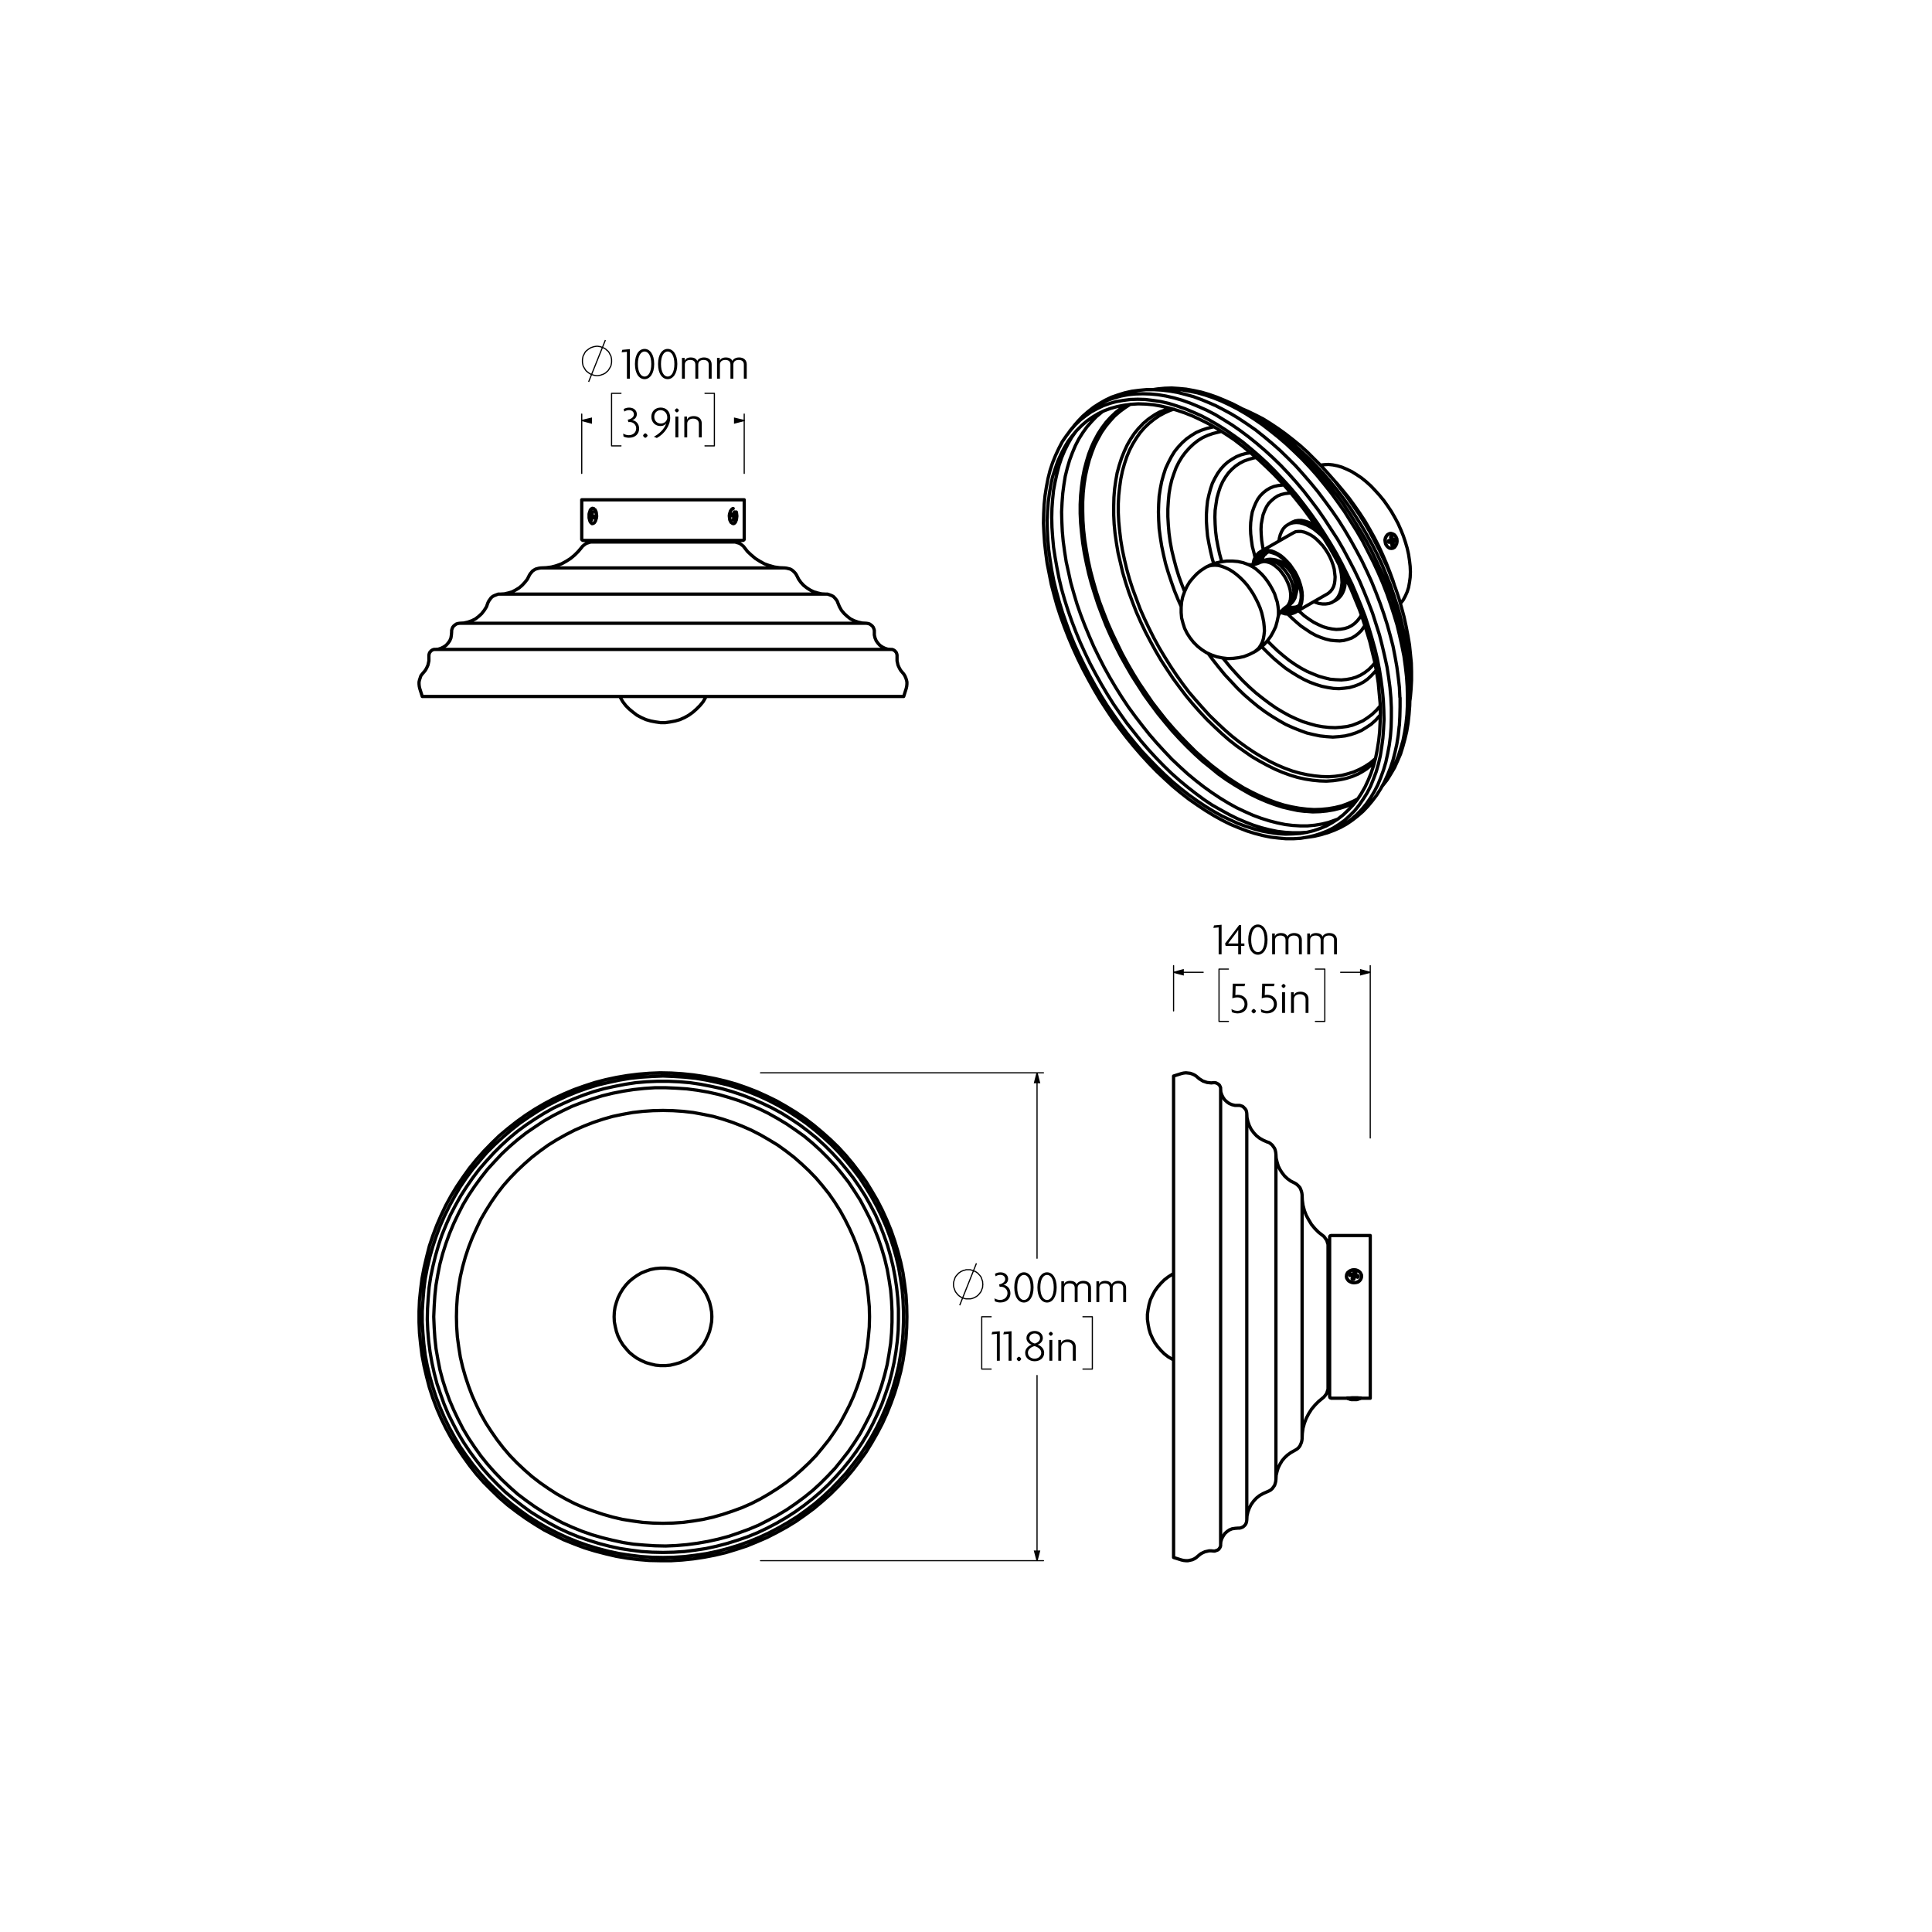 <?xml version="1.0" encoding="UTF-8"?>
<svg id="Layer_1" xmlns="http://www.w3.org/2000/svg" version="1.1" viewBox="0 0 841.89 841.89">
  <!-- Generator: Adobe Illustrator 29.3.1, SVG Export Plug-In . SVG Version: 2.1.0 Build 151)  -->
  <defs>
    <style>
      .st0 {
        stroke-width: 1.42px;
      }

      .st0, .st1 {
        stroke-linecap: round;
        stroke-linejoin: round;
      }

      .st0, .st1, .st2 {
        fill: none;
        stroke: #000;
      }

      .st1, .st2 {
        stroke-width: .51px;
      }

      .st2 {
        stroke-miterlimit: 10;
      }
    </style>
  </defs>
  <path class="st0" d="M288.9,676.49l4.7-.1,4.7-.3,4.7-.6,4.6-.7,4.6-1,4.6-1.2,4.5-1.4,4.4-1.5,4.4-1.8,4.2-2,4.2-2.2,4.1-2.4,3.9-2.5,3.9-2.8,3.7-2.9,3.5-3,3.5-3.3,3.2-3.4,3.1-3.5,3-3.7,2.8-3.8,2.6-3.9,2.4-4,2.2-4.2,2-4.2,1.9-4.3,1.6-4.5,1.5-4.4,1.2-4.6,1-4.6.8-4.6.6-4.7.4-4.7.1-4.7v-4.7l-.3-4.7-.5-4.7-.7-4.6-.9-4.7-1.1-4.5-1.3-4.5-1.6-4.5-1.7-4.4-1.9-4.3-2.2-4.2-2.3-4.1-2.5-3.9-2.7-3.9-2.9-3.7-3-3.6-3.2-3.5-3.3-3.3-3.5-3.2-3.7-3-3.7-2.8-3.9-2.6-4-2.5-4.2-2.3-4.2-2-4.3-1.9-4.4-1.7-4.5-1.5-4.5-1.3-4.6-1-4.6-.9-4.7-.7-4.7-.4-4.7-.2h-4.7l-4.7.2-4.7.4-4.6.7-4.6.9-4.6,1-4.6,1.3-4.4,1.5-4.4,1.7-4.3,1.9-4.3,2-4.1,2.3-4,2.5-3.9,2.6-3.8,2.8-3.6,3-3.5,3.2-3.3,3.3-3.2,3.5-3.1,3.6-2.8,3.7-2.7,3.9-2.5,3.9-2.3,4.1-2.2,4.2-1.9,4.3-1.8,4.4-1.5,4.5-1.3,4.5-1.1,4.5-1,4.7-.7,4.6-.4,4.7-.3,4.7-.1,4.7.2,4.7.4,4.7.6,4.7.8,4.6,1,4.6,1.2,4.6,1.5,4.4,1.6,4.5,1.8,4.3,2.1,4.2,2.2,4.2,2.4,4,2.6,3.9,2.8,3.8,2.9,3.7,3.1,3.5,3.3,3.4,3.4,3.3,3.6,3,3.7,2.9,3.8,2.8,4,2.5,4.1,2.4,4.1,2.2,4.3,2,4.4,1.8,4.4,1.5,4.5,1.4,4.6,1.2,4.6,1,4.6.7,4.7.6,4.7.3,4.7.1M288.9,678.69l4.8-.1,4.7-.3,4.8-.6,4.7-.7,4.7-1,4.6-1.2,4.6-1.4,4.5-1.6,4.4-1.8,4.3-2,4.2-2.2,4.2-2.4,4-2.5,3.9-2.8,3.8-2.9,3.6-3.1,3.5-3.3,3.3-3.4,3.2-3.5,3-3.8,2.9-3.8,2.6-3.9,2.5-4.1,2.3-4.2,2.1-4.3,1.9-4.4,1.7-4.4,1.5-4.6,1.3-4.6,1.1-4.6.8-4.7.7-4.8.4-4.7.2-4.8v-4.8l-.2-4.7-.4-4.8-.7-4.7-.8-4.7-1.1-4.7-1.3-4.6-1.5-4.5-1.7-4.5-1.9-4.3-2.1-4.3-2.3-4.2-2.5-4.1-2.6-4-2.9-3.8-3-3.7-3.2-3.6-3.3-3.4-3.5-3.2-3.6-3.1-3.8-3-3.9-2.7-4-2.6-4.2-2.4-4.2-2.2-4.3-2-4.4-1.8-4.5-1.6-4.6-1.4-4.6-1.1-4.7-1-4.7-.8-4.8-.5-4.7-.3-4.8-.2-4.8.2-4.7.3-4.8.5-4.7.8-4.7,1-4.6,1.1-4.6,1.4-4.5,1.6-4.4,1.8-4.3,2-4.3,2.2-4.1,2.4-4,2.6-3.9,2.7-3.8,3-3.6,3.1-3.5,3.2-3.4,3.4-3.1,3.6-3.1,3.7-2.8,3.8-2.7,4-2.4,4.1-2.3,4.2-2.1,4.3-1.9,4.3-1.7,4.5-1.5,4.5-1.3,4.6-1.1,4.7-.9,4.7-.6,4.7-.4,4.8-.3,4.7v4.8l.3,4.8.4,4.7.6,4.8.9,4.7,1.1,4.6,1.3,4.6,1.5,4.6,1.7,4.4,1.9,4.4,2.1,4.3,2.3,4.2,2.4,4.1,2.7,3.9,2.8,3.8,3.1,3.8,3.1,3.5,3.4,3.4,3.5,3.3,3.6,3.1,3.8,2.9,3.9,2.8,4,2.5,4.1,2.4,4.3,2.2,4.3,2,4.4,1.8,4.5,1.6,4.6,1.4,4.6,1.2,4.7,1,4.7.7,4.8.6,4.7.3,4.8.1M300.2,591.89l-1.9,1-2,.9-2.1.6-2.1.5-2.1.2h-2.2l-2.1-.2-2.1-.5-2.1-.6-2-.9-1.9-1-1.7-1.2-1.7-1.4-1.4-1.6-1.4-1.7-1.1-1.8-1-2-.7-2-.5-2.1-.4-2.1-.1-2.2.1-2.1.3-2.1.6-2.1.7-2,1-2,1.1-1.8,1.3-1.7,1.5-1.6,1.7-1.4,1.7-1.2,1.9-1.1,2-.8,2-.7,2.1-.4,2.2-.2h2.1l2.2.2,2.1.4,2.1.7,1.9.8,1.9,1.1,1.8,1.2,1.6,1.4,1.5,1.6,1.3,1.7,1.2,1.8.9,1.9.8,2,.5,2.1.4,2.2.1,2.1-.1,2.2-.4,2.1-.5,2.1-.8,2-.9,1.9-1.1,1.9-1.4,1.7-1.4,1.5-1.7,1.4-1.7,1.3M198.9,573.79l.1-4.4.3-4.4.6-4.4.7-4.3,1-4.3,1.2-4.3,1.4-4.2,1.6-4.1,1.8-4,1.9-4,2.2-3.8,2.4-3.8,2.5-3.6,2.7-3.5,2.9-3.3,3.1-3.2,3.2-3,3.3-2.9,3.5-2.7,3.6-2.6,3.7-2.3,3.9-2.2,3.9-2,4.1-1.8,4.1-1.6,4.2-1.4,4.2-1.2,4.3-.9,4.4-.8,4.4-.5,4.4-.3,4.4-.1,4.4.1,4.4.3,4.4.5,4.3.8,4.4.9,4.2,1.2,4.2,1.4,4.1,1.6,4.1,1.8,3.9,2,3.8,2.2,3.8,2.3,3.6,2.6,3.5,2.7,3.3,2.9,3.2,3,3.1,3.2,2.8,3.3,2.8,3.5,2.5,3.6,2.4,3.8,2.1,3.8,2,4,1.8,4,1.6,4.1,1.4,4.2,1.2,4.3.9,4.3.8,4.3.5,4.4.4,4.4.1,4.4-.1,4.4-.4,4.4-.5,4.4-.8,4.4-.9,4.3-1.2,4.2-1.4,4.2-1.6,4.2-1.8,4-2,3.9-2.1,3.9-2.4,3.7-2.5,3.6-2.8,3.5-2.8,3.4-3.1,3.2-3.2,3-3.3,2.9-3.5,2.7-3.6,2.5-3.8,2.4-3.8,2.2-3.9,2-4.1,1.8-4.1,1.5-4.2,1.4-4.2,1.2-4.4,1-4.3.7-4.4.6-4.4.3-4.4.1-4.4-.1-4.4-.3-4.4-.6-4.4-.7-4.3-1-4.2-1.2-4.2-1.4-4.1-1.5-4.1-1.8-3.9-2-3.9-2.2-3.7-2.4-3.6-2.5-3.5-2.7-3.3-2.9-3.2-3-3.1-3.2-2.9-3.4-2.7-3.5-2.5-3.6-2.4-3.7-2.2-3.9-1.9-3.9-1.8-4-1.6-4.2-1.4-4.2-1.2-4.2-1-4.3-.7-4.4-.6-4.4-.3-4.4-.1-4.4M189,573.79l.2-4.6.3-4.7.5-4.6.8-4.6.9-4.5,1.2-4.5,1.4-4.4,1.6-4.4,1.8-4.3,2-4.2,2.1-4.1,2.4-4,2.6-3.9,2.7-3.7,2.9-3.7,3.1-3.4,3.2-3.4,3.4-3.2,3.5-3,3.7-2.9,3.8-2.6,3.9-2.6,4-2.3,4.1-2.1,4.2-2,4.4-1.7,4.3-1.5,4.5-1.4,4.5-1.1,4.6-.9,4.5-.7,4.7-.5,4.6-.3h4.7l4.6.2,4.6.3,4.6.6,4.6.8,4.5,1,4.5,1.3,4.4,1.4,4.4,1.7,4.3,1.8,4.1,2,4.1,2.3,4,2.4,3.8,2.6,3.8,2.7,3.6,3,3.4,3.1,3.3,3.3,3.2,3.4,2.9,3.5,2.9,3.7,2.6,3.9,2.5,3.9,2.2,4.1,2.1,4.1,1.9,4.3,1.7,4.3,1.5,4.4,1.3,4.4,1.1,4.6.8,4.5.7,4.6.4,4.7.2,4.6v4.7l-.2,4.6-.4,4.6-.7,4.6-.8,4.6-1.1,4.5-1.3,4.5-1.5,4.4-1.7,4.3-1.9,4.3-2.1,4.1-2.2,4.1-2.5,3.9-2.6,3.8-2.9,3.7-2.9,3.6-3.2,3.4-3.3,3.3-3.4,3.1-3.6,2.9-3.8,2.8-3.8,2.6-4,2.4-4.1,2.2-4.1,2.1-4.3,1.8-4.4,1.6-4.4,1.5-4.5,1.2-4.5,1-4.6.8-4.6.6-4.6.4-4.6.2-4.7-.1-4.6-.3-4.7-.4-4.5-.7-4.6-1-4.5-1.1-4.5-1.3-4.3-1.5-4.4-1.8-4.2-1.9-4.1-2.2-4-2.3-3.9-2.5-3.8-2.7-3.7-2.8-3.5-3.1-3.4-3.2-3.2-3.3-3.1-3.5-2.9-3.6-2.7-3.8-2.6-3.9-2.4-4-2.1-4.1-2-4.2-1.8-4.2-1.6-4.4-1.4-4.4-1.2-4.5-.9-4.6-.8-4.6-.5-4.6-.3-4.6-.2-4.7M395.2,573.79l-.1-4.8-.3-4.8-.6-4.7-.7-4.8-1-4.7-1.2-4.6-1.4-4.6-1.6-4.6-1.8-4.4-2-4.4-2.2-4.3-2.4-4.1-2.5-4.1-2.8-3.9-2.9-3.8-3.1-3.7-3.3-3.6-3.4-3.3-3.6-3.2-3.7-3.1-3.8-2.9-4-2.7-4.1-2.5-4.2-2.4-4.3-2.1-4.4-2-4.4-1.7-4.6-1.6-4.6-1.3-4.7-1.1-4.7-.9-4.7-.7-4.8-.5-4.8-.3-4.8-.1-4.8.2-4.8.4-4.8.6-4.7.8-4.7,1-4.6,1.2-4.6,1.5-4.5,1.6-4.5,1.9-4.3,2-4.3,2.3-4.1,2.4-4,2.6-3.9,2.8-3.8,3-3.7,3.1-3.4,3.3-3.4,3.5-3.2,3.6-3,3.7-2.8,3.9-2.7,4-2.5,4.1-2.3,4.2-2.1,4.4-1.9,4.4-1.7,4.5-1.5,4.5-1.2,4.7-1.1,4.7-.9,4.7-.6,4.7-.5,4.8-.2,4.8v4.8l.2,4.8.5,4.8.6,4.8.9,4.7,1.1,4.7,1.2,4.6,1.5,4.6,1.7,4.5,1.9,4.4,2.1,4.3,2.3,4.2,2.5,4.1,2.7,4,2.8,3.9,3,3.8,3.2,3.6,3.4,3.4,3.4,3.3,3.7,3.2,3.8,2.9,3.9,2.8,4,2.6,4.1,2.5,4.3,2.2,4.3,2.1,4.5,1.8,4.5,1.7,4.6,1.4,4.6,1.2,4.7,1.1,4.7.8,4.8.6,4.8.4,4.8.1h4.8l4.8-.3,4.8-.5,4.7-.7,4.7-.9,4.7-1.1,4.6-1.4,4.6-1.5,4.4-1.8,4.4-1.9,4.3-2.2,4.2-2.3,4.1-2.5,4-2.8,3.8-2.8,3.7-3.1,3.6-3.2,3.4-3.4,3.3-3.5,3.1-3.7,2.9-3.8,2.8-3.9,2.5-4.1,2.4-4.2,2.2-4.2,2-4.4,1.8-4.5,1.6-4.5,1.4-4.6,1.2-4.6,1-4.8.7-4.7.6-4.8.3-4.8.1-4.8"/>
  <path class="st0" d="M323.6,235.49h-69.4M324.3,217.79h-70.8M257,222.99h0l.2-.7M257.2,222.29l.4-.5.5-.3.5.1.5.5.4.7.3,1,.1,1.1-.1,1.1-.3,1-.5.8-.5.3-.5.1-.5-.4-.4-.6-.1-.6M320.8,226.59l-.2.7-.4.6-.5.3-.5-.1-.5-.4-.4-.8-.3-.9-.1-1.1.1-1.2.3-1,.5-.7.5-.4h.2M319.7,236.19h-61.6M342,247.49h-106.3M359.8,258.89h-141.8M377.5,271.59h-177.2M388.1,282.99h-198.4M393.8,303.49h-209.8M256.9,224.79l1.8.2M258.6,225.29l-1,.1h-.2M257.3,224.99h.2l1.2.1M257.9,224.29h-.6M257.4,226.49l.3-.2M257.5,224.09h.3l.1.1M257.9,223.09l.3.2M258.6,225.39h-.7M258.3,221.59l-.4.1-.4.3-.3.5-.3.7-.2.8v1.7l.2.8.1.4M259.9,225.79v-.1l.1-.8-.1-.9-.1-.8-.3-.7-.2-.4M258.2,223.29v.1l-.1.1v.2l-.1.1v.2l-.1.2v.1M257.9,224.29h0v.1l.1.1v.2M258,224.69h.1l.1.1h.1l.1.1h.2l.1.1M258.6,225.69v-.4l.1-.1v-.2M258.6,225.69l-.1-.1h-.2l-.1-.1h-.1l-.1-.1h-.1M257.9,225.39h0v.1h-.1v.1h-.1M257.7,225.59v1.1M257.4,226.49h.1l.1.1h.1v.1M257.4,226.49v-1.1M257.4,225.39h-.1v-.4M257.3,224.99h-.1l-.1-.1h-.1v-.1h-.1M257,223.99v.3l-.1.1v.4M257,223.99v.1h.1v.1h.1v.1h.1M257.3,224.29h.1v-.1h.1v-.1M257.5,224.09l.1-.1v-.3l.1-.1v-.1l.1-.2v-.1l.1-.1M258.2,223.29v-.1h-.2v-.1h-.1M320.9,224.99l-1.8-.2M319.1,224.39l1.1-.1h.2M320.5,224.69h-1.4M319.9,225.39h.5M320.4,223.29l-.3.1M320.2,225.59h-.4M319.9,226.69l-.3-.3M319.1,224.39l.5-.1h.3M317.9,223.89v.1l-.1.8.1.9.1.8.3.7.3.5M320.7,226.89l.2-.4.1-.8.1-.8-.1-.9-.1-.8-.1-.1M320.4,223.29v1M320.4,224.29h0l.1.1v.3M320.5,224.69h.1v.1h.1l.1.1.1.1M320.8,225.69v-.5l.1-.1v-.1M320.8,225.69l-.1-.1-.1-.1h-.1v-.1h-.1M320.4,225.39h0v.1h-.1v.1h-.1M320.2,225.59v.3l-.1.1v.3l-.1.1v.1l-.1.2M319.6,226.49h.1l.1.1h.1v.1M319.6,226.49v-.2l.1-.1v-.3l.1-.1v-.1l.1-.2v-.1M319.9,225.39h0l-.1-.1v-.3M319.8,224.99h-.2l-.1-.1h-.1l-.1-.1h-.2M319.2,223.99v.2l-.1.1v.5M319.2,223.99l.1.1h.1l.1.1h.1l.1.1h.2M319.9,224.29h0v-.1h.1v-.1h.1M320.1,224.09v-.8l-.1-.1v-.1M320.4,223.29l-.1-.1h-.1v-.1h-.2M308,236.19v-.7M269.8,235.49v.7M253.5,234.79v.3l.1.1.1.1.1.1h.1l.1.1h.2M323.6,235.49h.2l.1-.1h.1l.1-.1.1-.1.1-.1v-.3M324.3,234.79v-17M253.5,217.79v17M258.1,236.19h-.7l-.7.2-.6.2-.6.2-.6.4-.5.4-.5.4-.4.5M324.3,238.49l-.4-.5-.5-.4-.5-.4-.6-.4-.6-.2-.7-.2-.6-.2h-.7M253.5,238.49l-1.5,1.8-1.6,1.6-1.8,1.5-1.9,1.2-2,1.1-2.2.8-2.2.6-2.3.3-2.3.1M342,247.49l-2.3-.1-2.2-.3-2.2-.6-2.2-.8-2-1.1-1.9-1.2-1.8-1.5-1.7-1.6-1.4-1.8M235.7,247.49l-.8.1-.8.2-.7.2-.7.4-.7.5-.5.6-.5.6-.4.7M347.2,250.79l-.4-.7-.5-.6-.6-.6-.6-.5-.7-.4-.8-.2-.8-.2-.8-.1M230.6,250.79l-.8,1.6-1.1,1.4-1.2,1.3-1.3,1.1-1.5.9-1.5.8-1.7.5-1.7.4-1.8.1M359.8,258.89l-1.8-.1-1.7-.4-1.7-.5-1.6-.8-1.4-.9-1.4-1.1-1.2-1.3-1-1.4-.8-1.6M218,258.89h-.9l-.8.3-.8.3-.8.4-.7.6-.5.7-.5.7-.4.8M365.1,262.69l-.3-.8-.5-.7-.6-.7-.6-.6-.8-.4-.8-.3-.9-.3h-.8M212.6,262.69l-.6,1.7-1,1.6-1.1,1.4-1.3,1.2-1.4,1.1-1.6.8-1.7.6-1.8.4-1.8.1M377.5,271.59l-1.8-.1-1.8-.4-1.7-.6-1.6-.8-1.4-1.1-1.3-1.2-1.2-1.4-.9-1.6-.7-1.7M200.3,271.59l-.7.1-.7.2-.6.4-.6.5-.4.5-.3.7-.2.7v.7M381,275.39v-.7l-.2-.7-.3-.7-.4-.5-.6-.5-.6-.4-.7-.2-.7-.1M196.8,275.39l-.1,1.3-.2,1.3-.5,1.2-.7,1-.9,1-1,.7-1.2.6-1.2.4-1.3.1M388.1,282.99l-1.3-.1-1.2-.4-1.2-.6-1-.7-.9-1-.7-1-.5-1.2-.3-1.3v-1.3M189.7,282.99h-.6l-.6.2-.5.3-.4.4-.4.5-.2.6-.1.5v.6M390.9,286.09v-.6l-.1-.5-.2-.6-.4-.5-.4-.4-.5-.3-.6-.2h-.6M186.9,286.09v1.9l-.2.9-.2.9-.4.9-.4.8-.5.8-.6.7M393.2,292.99l-.6-.7-.5-.8-.4-.8-.4-.9-.2-.9-.2-.9v-1.9M393.8,303.49l1.1-3.5M182.9,299.99l1.1,3.5M184.6,292.99l-.6.7-.6.8-.3.9-.3.9-.2.9v.9l.1,1,.2.9M394.9,299.99l.2-.9.1-1v-.9l-.2-.9-.3-.9-.4-.9-.5-.8-.6-.7M270.1,303.49l.2.4,1.1,1.9,1.3,1.7,1.5,1.5,1.7,1.4,1.7,1.3,1.9,1,2,.9,2.1.6,2.1.4,2.1.3h2.2l2.1-.3,2.1-.4,2.1-.6,2-.9,1.8-1,1.8-1.3,1.6-1.4,1.5-1.5,1.4-1.7,1.1-1.9.2-.4M258.7,221.59h-.4"/>
  <path class="st0" d="M579.4,608.59v-34.8M579.4,573.79v-34.7M597.1,609.29v-35.5M597.1,573.79v-35.4M592.6,557.89l-.8.6-1,.4h-1.1l-1.2-.3-.9-.6-.6-.8-.3-.9.1-.9.4-.8.7-.6,1-.4,1.1-.2,1.2.2,1,.4.7.8.4.8v.9l-.3.9-.4.5M586.7,609.29h0l.2-.1h1.3l1-.1h2.3l.9.1h.7l.3.1h-.1M578.7,604.69v-61.7M567.4,626.99v-106.3M556,644.69v-141.7M543.3,662.39v-177.2M531.9,672.99v-198.4M511.4,678.69v-209.8M590.2,609.89v-.2M590.6,609.69v.2M590.6,609.89h-.4M590.2,609.89h-.1l-.1-.1M589.5,609.89h-.2M589.3,609.89h-.5l-.2-.1h-.2l-.2-.1M588.4,609.69h-.2M588.4,609.69l.2.1h.2l.2.1h.5M589.5,609.89h.4M589.9,609.89h.1v-.1h.1v-.1M590.8,609.69h-.7M590.8,609.69v.1h-.1v.1h-.1M590.6,609.89h.2M590.8,609.89h.5l.1-.1M590.9,609.09h-1.8M590.2,556.39h-.3l-.1.1M589.7,556.49l-.1.1-.1.1M589.6,557.29h0l.1.1M590.3,556.39l-.4-.1M589.8,556.49l.1-.2M590.1,554.29l-.2,2M589.5,556.49h.2M589.7,556.49l-.1-.3-.1-.7v-.2M589.8,556.49h-.1M589.9,555.09v.2l-.1.8v.4M590.5,556.29v-.1l.1-.7v-.2M588.4,555.19l.6.7M590.8,555.59v.2l-.1.5M591.8,555.99l-.6.4M589.5,557.29h.1M589.6,557.29l-.1-.3v-.7M592.8,554.59l-.4-.4-.7-.5-.8-.3-.9-.1-.8.1-.8.3-.5.3M586.7,556.19l.1.7.4.7.5.6.7.4.8.3.8.1.9-.1.8-.2.7-.5.5-.6.3-.7.1-.7M591.6,556.59l-.1-.1h-.1l-.2-.1h-.2l-.2-.1h-.1l-.1-.1M590.6,556.19l-.1.1-.1.1h-.2M590.2,556.39v.1l-.1.2v.2l-.1.1v.3l-.1.1M589.2,557.29h.4l.1.1h.2M589.2,557.29l.1-.2v-.2l.1-.1v-.3l.1-.1v-.1M589.5,556.29v-.1h-.1v-.1h-.1v-.2M589.3,555.89h-.4l-.1-.1h-.6M588.4,555.19h0v.2l-.1.1v.2l-.1.1M588.4,555.19h.6l.1.1h.4M589.5,555.29h.1v-.1h.2v-.1h.1M589.9,555.09v-.2l.1-.1v-.2l.1-.1v-.2M590.8,554.49h0l-.1-.1h-.4l-.1-.1h-.1M590.8,554.49v.2l-.1.1v.2l-.1.1v.2M590.6,555.29h0v.1h.1v.1l.1.1M590.8,555.59l.1.1h.3l.1.1h.1l.2.1h.1l.1.1M591.6,556.59l.1-.1v-.2l.1-.1v-.2M578.7,592.99h.7M579.4,554.69h-.7M580.1,538.39h-.1l-.2.1h-.1l-.1.1-.1.1v.1l-.1.2v.1M579.4,608.59v.1l.1.1v.1l.1.2h.1l.1.1h.2l.1.1M580.1,609.29h6.6M593.3,609.29h3.8M597.1,538.39h-17M578.7,542.99v-.7l-.2-.6-.2-.7-.2-.6-.4-.5-.4-.6-.4-.5-.5-.4M576.4,609.19l.5-.4.4-.5.4-.5.4-.6.2-.6.2-.6.2-.7v-.6M576.4,538.39l-1.8-1.4-1.6-1.6-1.5-1.8-1.2-2-1.1-2-.8-2.1-.6-2.3-.3-2.2-.1-2.3M567.4,626.99l.1-2.3.3-2.3.6-2.2.8-2.1,1.1-2.1,1.2-1.9,1.5-1.8,1.6-1.6,1.8-1.5M567.4,520.69l-.1-.8-.2-.8-.3-.8-.3-.7-.5-.6-.6-.6-.6-.5-.7-.4M564.1,632.09l.7-.4.6-.4.6-.6.5-.7.3-.7.3-.7.2-.8.1-.8M564.1,515.49l-1.6-.8-1.4-1-1.3-1.2-1.1-1.4-.9-1.4-.8-1.6-.5-1.7-.4-1.7-.1-1.7M556,644.69l.1-1.8.4-1.7.5-1.6.8-1.6.9-1.5,1.1-1.3,1.3-1.2,1.4-1,1.6-.9M556,502.99l-.1-.9-.2-.9-.3-.8-.5-.7-.5-.7-.7-.6-.7-.5-.9-.3M552.1,650.09l.9-.4.7-.4.7-.6.5-.7.5-.7.3-.9.2-.8.1-.9M552.1,497.59l-1.6-.7-1.6-.9-1.4-1.1-1.2-1.3-1.1-1.5-.8-1.6-.6-1.7-.4-1.8-.1-1.8M543.3,662.39l.1-1.8.4-1.8.6-1.6.8-1.6,1.1-1.5,1.2-1.3,1.4-1.1,1.6-.9,1.6-.7M543.3,485.19l-.1-.7-.2-.7-.4-.6-.5-.5-.5-.5-.7-.3-.7-.2h-.7M539.5,665.89h.7l.7-.2.7-.3.5-.4.5-.5.4-.7.2-.7.1-.7M539.5,481.69h-1.3l-1.3-.3-1.2-.5-1-.7-1-.9-.7-1-.6-1.2-.4-1.2-.1-1.3M531.9,672.99l.1-1.2.4-1.3.6-1.1.7-1.1,1-.9,1-.7,1.2-.5,1.3-.2,1.3-.1M531.9,474.59v-.6l-.2-.5-.3-.6-.4-.4-.5-.3-.6-.3-.5-.1h-.6M528.8,675.89h.6l.5-.2.6-.2.5-.3.4-.5.3-.5.2-.6v-.6M528.8,471.79l-1,.1-.9-.1-.9-.1-.9-.3-.9-.3-.8-.5-.8-.5-.7-.6M521.9,678.19l.7-.6.8-.6.8-.4.9-.4.9-.2.9-.2h.9l1,.1M511.4,678.69l3.5,1.1M514.9,467.79l-3.5,1.1M521.9,469.49l-.7-.6-.8-.5-.9-.4-.9-.3-.9-.1-.9-.1-1,.1-.9.2M514.9,679.79l.9.2,1,.1h.9l.9-.2.9-.2.9-.4.8-.5.7-.6M511.4,554.99l-.4.2-1.9,1.2-1.7,1.3-1.5,1.5-1.4,1.6-1.3,1.8-1,1.9-.9,1.9-.6,2.1-.4,2.1-.3,2.2v2.1l.3,2.2.4,2.1.6,2,.9,2,1,1.9,1.3,1.8,1.4,1.6,1.5,1.5,1.7,1.3,1.9,1.1.4.3M587,609.29l.2.1.2.1h.3l.2.1.2.1.3.1h.2M591.4,609.79h.3l.2-.1.3-.1.2-.1h.2l.3-.1v-.1"/>
  <path class="st0" d="M565.7,266.09l.8.6,1.9,1.7,2.1,1.5,2,1.3M562.5,214.89h-.8l-1.7.2-1.7.4-1.5.6-1.4.9-1.3,1.1-1.2,1.2-1,1.5-.8,1.7-.7,1.8-.4,2-.4,2.2-.1,2.2.1,2.4.2,2.5.4,2.5.3,1.6M572.5,271.19l2,1,2,.9,2,.6,2,.4,1.8.2,1.8-.1,1.8-.3,1.6-.5,1.4-.7,1.4-1,1.2-1.2,1.1-1.4.6-1M561.2,267.59l1.5,1.5,2.1,1.9,2.1,1.8,2.2,1.5,2.1,1.4M559.4,211.29l-.7.1-1.8.2-1.8.4-1.7.7-1.5.9-1.4,1.1-1.3,1.3-1.1,1.5-.9,1.7-.8,1.9-.7,2-.4,2.2-.3,2.4-.1,2.4.1,2.6.3,2.6.4,2.8.7,2.7.5,2.1M571.2,275.69l2.2,1.2,2.2.9,2.1.7,2.1.5,2,.2,2,.1,1.8-.2,1.8-.5,1.7-.6,1.5-.9,1.4-1.1,1.3-1.3,1.1-1.6.4-.6M552.3,279.29l2,2,2.4,2.3,2.6,2.2,2.5,2,2.6,1.8,2.6,1.6M547.4,199.39l-1.2.2-2.1.6-2,.7-1.9,1-1.8,1.2-1.6,1.4-1.5,1.6-1.3,1.8-1.2,2-1,2.2-.8,2.4-.7,2.5-.4,2.6-.4,2.8-.1,2.9.1,3.1.2,3.1.4,3.2.6,3.2.7,3.3.9,3.3.1.2M567,291.19l2.6,1.4,2.6,1.1,2.5,1,2.5.7,2.5.6,2.4.2,2.4.1,2.2-.2,2.2-.4,2-.6,2-.9,1.8-1.1,1.7-1.3,1.5-1.5,1.2-1.4M549.8,281.79l.2.2,2.5,2.5,2.5,2.4,2.6,2.2,2.6,2.1,2.7,1.8,2.6,1.6M545,197.29l-2,.3-2.2.6-2,.8-1.9,1.1-1.8,1.2-1.7,1.5-1.5,1.7-1.3,1.8-1.2,2.1-1.1,2.2-.8,2.4-.7,2.6-.6,2.7-.3,2.8-.2,3v3.1l.2,3.1.3,3.3.6,3.3.7,3.4.8,3.4.6,1.9M565.5,294.59l2.7,1.5,2.6,1.2,2.7,1,2.6.8,2.5.5,2.5.4,2.4.1,2.3-.2,2.3-.3,2.1-.6,2.1-.8,1.9-1,1.8-1.3,1.6-1.5,1.5-1.6.6-.7M532.9,286.79l.6.7,2.6,3.2,2.7,3,2.7,2.9,2.8,2.7,2.9,2.6,2.9,2.3,2.9,2.2,3,2.1,3,1.8M532.3,187.99l-1.3.3-2.4.6-2.3.8-2.2,1-2.1,1.3-1.9,1.5-1.8,1.7-1.7,1.9-1.5,2-1.4,2.3-1.2,2.4-1,2.7-.9,2.7-.7,3-.5,3-.3,3.3-.2,3.3v3.4l.2,3.5.3,3.6.5,3.7.7,3.8.9,3.7,1,3.8,1.2,3.9,1.4,3.8,1.1,2.8M559,310.29l2.9,1.6,3,1.4,2.9,1.2,2.9.9,2.9.8,2.8.5,2.8.3,2.7.1,2.6-.2,2.5-.3,2.4-.6,2.3-.9,2.2-1,2-1.3,2-1.5,1.8-1.7,1.6-1.8.1-.1M526.5,284.79l1.9,2.6,2.6,3.3,2.7,3.3,2.8,3,2.8,3,2.9,2.8,3,2.6,2.9,2.4,3.1,2.3,3,2,3.1,1.9M529,185.99l-.6.1-2.5.6-2.4.8-2.3,1-2.1,1.3-2,1.4-1.9,1.7-1.8,1.9-1.6,2-1.4,2.3-1.3,2.5-1.2,2.6-.9,2.8-.8,2.9-.6,3.1-.5,3.3-.2,3.3-.1,3.5.1,3.6.2,3.6.5,3.8.6,3.8.8,3.8.9,3.9,1.2,4,1.3,3.9,1.4,4,1.6,3.9,1.3,2.9M557.3,313.99l3,1.7,3.1,1.4,3,1.2,3,1.1,2.9.7,2.9.6,2.8.3,2.8.2,2.7-.2,2.6-.3,2.5-.6,2.4-.8,2.3-1,2.1-1.3,2.1-1.4,1.9-1.7,1.7-1.9.4-.4M511.5,178.29l-1.5.5-2.5,1.1-2.4,1.3-2.3,1.6-2.1,1.7-2,1.9-1.9,2.2-1.6,2.3-1.6,2.6-1.4,2.7-1.2,2.9-1,3-.9,3.2-.7,3.4-.5,3.5-.4,3.6-.2,3.7v3.9l.2,3.9.4,4.1.5,4.1.7,4.2.9,4.2,1,4.2,1.2,4.3,1.4,4.3,1.6,4.3,1.6,4.3,1.9,4.3,2,4.2,2.1,4.2,2.3,4.2,2.4,4,2.5,4,2.6,3.9,2.7,3.8,2.8,3.7,3,3.5,3,3.4,3,3.3,3.2,3.1,3.2,3,3.2,2.8,3.3,2.6,3.3,2.4,3.3,2.2,3.3,2M549.9,329.89l3.4,1.9,3.3,1.6,3.3,1.4,3.3,1.2,3.2.9,3.2.7,3.2.5,3,.3,3,.1,2.9-.2,2.9-.4,2.7-.7,2.6-.8,2.5-1.1,2.4-1.3,2.3-1.5,2.1-1.8.2-.1M613.8,291.29l-.1-2.4-.4-4.1-.6-4.2-.7-4.2-1-4.3-1-4.3-1.3-4.4-1.4-4.3-1.5-4.4-1.8-4.4-1.8-4.3-2-4.3-2.2-4.3-2.3-4.2-2.4-4.1-2.5-4-2.6-4-2.8-3.9-2.8-3.7-3-3.7-3-3.5-3.1-3.3-3.1-3.2-3.3-3.1-3.2-2.9-3.3-2.7-3.4-2.5-3.3-2.4-1.3-.8M496.8,185.99l-.7.7-1.8,2.2-1.6,2.4-1.5,2.6-1.3,2.8-1.2,3-1,3.1-.9,3.3-.6,3.4-.5,3.5-.3,3.7-.1,3.8v3.9l.2,4,.4,4.1.6,4.2.7,4.2,1,4.2,1,4.3,1.3,4.4,1.4,4.3,1.6,4.3,1.7,4.4,1.9,4.3,2,4.2,2.2,4.2,2.3,4.2,2.4,4.1,2.6,4,2.6,3.9,2.8,3.8,2.8,3.7,3,3.6,3,3.4,3.1,3.3,3.2,3.1,3.2,3,3.2,2.8,3.3,2.6,3.4,2.4,3.3,2.3,3.4,2M548.9,331.69l3.3,1.8,3.4,1.7,3.3,1.4,3.3,1.2,3.3,1,3.2.7,3.2.5,3.1.3,3,.1,2.9-.2,2.9-.4,1.5-.3M492.5,176.19l-2.3,1.5-2.3,1.7-2.2,1.9-2,2.2-1.9,2.3-1.8,2.6-1.5,2.7-1.5,2.9-1.2,3.1-1.1,3.2-.9,3.4-.8,3.6-.6,3.7-.4,3.8-.2,3.9v4.1l.1,4.1.3,4.2.5,4.4.7,4.3.8,4.5,1,4.5,1.2,4.5,1.3,4.5,1.5,4.6,1.7,4.5,1.8,4.6,2,4.5,2.1,4.4,2.2,4.5,2.4,4.4,2.5,4.3,2.6,4.2,2.8,4.1,2.8,4.1,3,3.9,3,3.8,3.2,3.7,3.2,3.5,3.3,3.4,3.3,3.3,3.4,3,3.4,2.9,3.5,2.7,3.5,2.6,3.5,2.3,3.5,2.2M541.9,343.29l3.6,1.9,3.5,1.7,3.5,1.5,3.4,1.3,3.5,1.1,3.4.8,3.3.6,3.3.4,3.2.2,3.1-.1,3.1-.3,2.9-.5,2.9-.7,2.7-1,2.7-1.2,1.7-.9M476.5,192.79l-.9,2-1.2,3.1-1,3.3-.9,3.4-.7,3.6-.5,3.7-.4,3.9-.2,4v4l.2,4.2.4,4.2.5,4.4.7,4.4.9,4.4,1,4.5,1.2,4.5,1.4,4.5,1.5,4.6,1.7,4.5,1.8,4.6,2,4.5,2.1,4.4,2.3,4.5,2.4,4.3,2.5,4.3,2.7,4.2,2.7,4.2,2.9,4,2.9,3.9,3.1,3.8,3.1,3.7,3.2,3.5,3.3,3.4,3.3,3.2,3.4,3.1,3.5,2.8,3.4,2.8,3.5,2.5,3.6,2.3,3.5,2.1M541.4,344.09l3.5,2,3.5,1.7,3.5,1.5,3.5,1.3,3.4,1.1,3.4.8,3.3.7,3.3.4h.7M603.2,341.09l.2-.3,1.7-2.6,1.6-2.8,1.4-2.9,1.3-3.2,1-3.3,1-3.4.7-3.6.6-3.8.4-3.8.2-4v-4.1l-.1-4.2-.3-4.3-.5-4.4-.6-4.4-.9-4.5-1-4.5-1.1-4.6-1.4-4.6-1.5-4.6-1.6-4.6-1.8-4.6-2-4.6-2.1-4.5-2.3-4.5-2.3-4.5-2.5-4.3-2.7-4.3-2.7-4.3-2.9-4.1-2.9-4-3.1-3.9-3.1-3.8-3.2-3.6-3.3-3.5-3.4-3.3-3.4-3.2-3.5-3-3.5-2.8-3.5-2.7-3.5-2.4-3.6-2.3-3.6-2.1-3.5-1.8-3.6-1.7-3.5-1.4-3.5-1.2-3.5-1-3.4-.7-3.4-.6-3.3-.3-3.2-.1-3.1.2-1.3.1M480.3,179.39l-.3.3-2.3,1.9-2.1,2.2-2,2.3-1.8,2.5-1.7,2.7-1.5,2.9-1.3,3.1-1.2,3.2-1,3.4-.9,3.6-.6,3.7-.5,3.8-.3,4-.2,4.1.1,4.1.2,4.3.4,4.4.6,4.4.7,4.5,1,4.5,1,4.6,1.3,4.6,1.4,4.7,1.6,4.6,1.8,4.7,1.9,4.6,2,4.6,2.2,4.5,2.3,4.5,2.5,4.5,2.6,4.4,2.7,4.3,2.8,4.2,3,4.1,3,3.9,3.1,3.9,3.2,3.7,3.3,3.6,3.3,3.5,3.5,3.3,3.4,3.1,3.5,2.9,3.6,2.8,3.5,2.5,3.6,2.4,3.6,2.2M535.3,349.99l3.6,2,3.6,1.7,3.6,1.6,3.5,1.3,3.5,1.1,3.5.9,3.4.7,3.3.4,3.3.2h3.2l3.2-.3,3-.5,2.9-.7,2.8-1,1.1-.4M468.7,188.19l-1.7,2.4-1.6,2.8-1.5,3-1.3,3.1-1.1,3.3-.9,3.5-.8,3.6-.7,3.7-.4,3.9-.3,4-.1,4.1.1,4.2.3,4.3.4,4.4.7,4.5.8,4.5.9,4.6,1.1,4.6,1.3,4.6,1.5,4.7,1.6,4.6,1.8,4.7,1.9,4.6,2.1,4.6,2.2,4.6,2.4,4.5,2.5,4.5,2.6,4.4,2.7,4.3,2.9,4.2,2.9,4.1,3.1,3.9,3.1,3.9,3.2,3.7,3.3,3.6,3.4,3.5,3.4,3.3,3.5,3.1,3.5,2.9,3.6,2.8,3.5,2.6,3.6,2.4,3.7,2.1M531.9,352.89l3.6,2,3.6,1.8,3.5,1.5,3.6,1.4,3.5,1.1,3.5.9,3.4.7,3.4.4,3.3.2h3.2l2.9-.2M610.1,304.09l-.1-.3-.2-4.3-.5-4.4-.6-4.5-.8-4.5-.9-4.6-1.2-4.6-1.3-4.7-1.5-4.7-1.6-4.6-1.8-4.7-1.9-4.7-2.1-4.6-2.2-4.6-2.4-4.5-2.5-4.5-2.6-4.4-2.7-4.3-2.9-4.2-3-4.1-3-4-3.2-3.9-3.2-3.7-3.3-3.7-3.4-3.4-3.4-3.3-3.5-3.1-3.6-3-3.5-2.8-3.6-2.5-3.6-2.4-1.1-.7M571.5,364.59l1.3-.2,3-.7,2.8-.9,2.8-1.2,2.7-1.3,2.5-1.6,2.4-1.8,2.3-2,2.1-2.2,2-2.4,1.8-2.6,1.7-2.8,1.5-2.9,1.3-3.2,1.2-3.3,1-3.4.8-3.7.7-3.7.5-3.9.3-4,.1-4.2v-4.2l-.2-4.3-.4-4.5-.6-4.5-.7-4.5-1-4.6-1.1-4.7-1.2-4.7-1.5-4.7-1.5-4.7-1.8-4.7-1.9-4.7-2-4.7-2.2-4.6-2.4-4.6-2.4-4.5-2.6-4.5-2.8-4.3-2.8-4.3-2.9-4.2-3.1-4.1-3.1-4-3.2-3.8-3.3-3.7-3.4-3.6-3.5-3.4-3.5-3.2-3.5-3-3.6-2.9-3.6-2.7-3.6-2.5-3.7-2.3-3.6-2.2-3.7-1.9-3.6-1.6-3.6-1.5-3.6-1.3-3.5-1-3.5-.8-3.5-.6-3.3-.3-3.3-.1-3.3.1-3.1.3-3.1.6-2.9.8-2.8,1-2.7,1.2-2.6,1.5-2.5,1.7-2.3,1.9-2.2,2.1-2.1,2.3-.3.4M550.6,244.39l.7-.3,1-.1h1.1l1.1.3,1.2.6,1.2.7,1.1.9,1.1,1.1,1.1,1.3.9,1.3.9,1.5.7,1.5M562.7,253.19l.5,1.5.4,1.5.2,1.5v1.4l-.1,1.2-.3,1.2-.5.9-.6.8-.5.5M549,245.09l.7-.2,1.1-.2,1,.1,1.2.3,1.2.5,1.2.8,1.1.9,1.2,1.1,1,1.3,1,1.4.8,1.4.7,1.5M561.2,253.99l.6,1.6.4,1.5.2,1.5v1.4l-.1,1.3-.3,1.1-.5,1-.6.8-.6.4M543.9,245.99l.4.2,1.4.7,1.4.9,1.4,1.2,1.4,1.3,1.3,1.5,1.2,1.6,1.1,1.7,1,1.8.9,1.8M555.4,258.69l.6,1.9.6,1.8.3,1.8.2,1.8v1.7l-.1.9M564.9,256.69v-.9l-.2-1.3-.3-1.3-.5-1.3M564.9,258.09l.2-.9.1-1.2M565.2,255.99l-.1-1.3-.2-1.3-.5-1.4-.6-1.3-.7-1.3-.8-1.3-1-1.1-1-.9-1.1-.8-1-.5-1-.4M566.2,263.69l-.7.5-1,.4-1.2.1-1.1-.1-1.3-.3M549.6,244.79l.2-.7.4-1.1.6-1,.8-.8.9-.6.3-.1M551.5,241.39l.5-.8M565.7,264.59h-.1l-1.7.1v-.1M563.9,264.59h1.4l.5-.1M552.2,240.49l-.8,1-.1.1M608.7,236.59l-.3.8-.6.8-.8.6-.9.1-.9-.2-.7-.6-.5-.8-.3-1-.1-1,.2-1,.5-.9.7-.6.9-.3.9.1.9.5.6.8.4.9.1,1-.1.8M610.2,262.99l.2-.2,1.1-1.4.9-1.7.8-1.8.6-1.9.4-2.2.3-2.2.1-2.4M614.6,249.19l-.1-2.4-.3-2.6-.4-2.6-.6-2.7-.8-2.7-.9-2.7-1.1-2.7-1.2-2.7-1.4-2.6-1.5-2.6-1.6-2.4-1.7-2.4-1.9-2.3-1.9-2.1-1.9-2-2-1.8-2.1-1.7-2.1-1.4-2.1-1.3-2.1-1-2.1-.9-2-.6-2-.4-1.9-.2-1.9.1-1.6.2M501.9,181.59l-1.7,1.2-2.1,1.8-1.3,1.4M585.3,339.49l1.3-.3,2.6-.8,2.6-1.1M487.6,178.59l-1.5,1.2-2.1,2-2,2.2-1.8,2.4-1.7,2.6-1.5,2.8-.5,1M569.5,353.59l2.5.2,3.2-.1,3-.3,3-.5,2.8-.7,2.8-.9.3-.1M538.9,181.79l-2.5-1.5-3.7-2-3.3-1.7M609.8,315.99l.2-3.8.1-4.2v-3.9M528.9,353.59l3.6,2,3.6,1.7,3.5,1.6,3.6,1.3,3.5,1.1,3.4.9,3.4.6,3.4.5,3.3.2,3.2-.1,3.1-.2,3-.5,2.9-.7,2.9-1,2.7-1.1,2.5-1.4,2.5-1.6,2.3-1.8,2.2-2.1,2.1-2.2,1.9-2.4,1.7-2.6,1.6-2.8,1.4-3,1.3-3.2,1.1-3.3.9-3.5.7-3.6.6-3.8.4-3.8.2-4.1.1-4.1-.1-4.2-.4-4.3-.4-4.4-.7-4.5-.8-4.5-1.1-4.5-1.1-4.6-1.4-4.6-1.5-4.7-1.6-4.6-1.9-4.6-1.9-4.6-2.2-4.6-2.2-4.5-2.4-4.5-2.5-4.4-2.7-4.4-2.7-4.2-2.9-4.1-3-4.1-3.1-3.9-3.1-3.8-3.3-3.7-3.3-3.5-3.4-3.3-3.4-3.2-3.5-3-3.5-2.9-3.5-2.7-3.6-2.4-3.6-2.3-3.6-2.1-3.6-1.8-3.6-1.7-3.5-1.4-3.5-1.2-3.5-1-3.4-.8-3.4-.6-3.3-.3-3.3-.1-3.1.2-3.1.4-3,.6-2.9.8-2.7,1-2.7,1.3-2.5,1.5-2.4,1.7-2.2,1.9-2.2,2.2-1.9,2.3-1.9,2.5-1.6,2.7-1.5,2.9-1.4,3.1-1.1,3.2-1.1,3.4-.8,3.6-.6,3.7-.5,3.8-.3,4-.2,4,.1,4.2.2,4.3.4,4.3.6,4.4.7,4.5.9,4.6,1.1,4.5,1.3,4.7,1.4,4.6,1.6,4.6,1.7,4.7,1.9,4.6,2.1,4.6,2.2,4.5,2.3,4.5,2.5,4.5,2.5,4.3,2.7,4.3,2.9,4.2,2.9,4.1,3,4,3.1,3.8,3.2,3.8,3.3,3.5,3.4,3.5,3.4,3.3,3.4,3.1,3.5,2.9,3.6,2.8,3.5,2.5,3.6,2.4,3.6,2.2M528.9,355.39l3.6,2,3.6,1.8,3.6,1.5,3.6,1.4,3.5,1.1,3.5.9,3.4.7,3.4.4,3.3.3h3.2l3.2-.2,3-.5,3-.7,2.8-.9,2.8-1.1,2.6-1.3,2.5-1.6,2.4-1.7,2.2-2,2.2-2.2,1.9-2.4,1.8-2.6,1.7-2.7,1.5-2.9,1.3-3.2,1.2-3.2,1-3.5.8-3.5.6-3.8.5-3.8.3-4,.2-4.1-.1-4.2-.2-4.3-.4-4.3-.6-4.5-.7-4.5-.9-4.6-1.1-4.6-1.3-4.6-1.4-4.7-1.5-4.6-1.8-4.7-1.9-4.6-2-4.7-2.2-4.5-2.3-4.6-2.4-4.5-2.6-4.4-2.7-4.3-2.8-4.3-2.9-4.1-3-4-3.1-4-3.2-3.8-3.3-3.6-3.3-3.5-3.4-3.4-3.5-3.2-3.5-3-3.5-2.9-3.6-2.6-3.6-2.5-3.6-2.3-3.6-2.1-3.6-1.9-3.6-1.6-3.6-1.5-3.5-1.2-3.5-1.1-3.5-.8-3.4-.5-3.3-.4-3.3-.1-3.2.1-3.1.4-3,.5-2.9.8-2.8,1-2.7,1.3-2.6,1.4-2.4,1.7-2.3,1.8-2.2,2.1-2,2.3-1.9,2.5-1.8,2.6-1.5,2.9-1.4,3-1.3,3.2-1.1,3.3-.9,3.6-.7,3.6-.6,3.8-.4,3.9-.2,4-.1,4.2.2,4.2.3,4.4.5,4.4.6,4.5.9,4.5.9,4.6,1.2,4.6,1.3,4.7,1.5,4.6,1.7,4.7,1.8,4.6,2,4.7,2.1,4.6,2.2,4.5,2.4,4.5,2.5,4.5,2.6,4.4,2.8,4.3,2.8,4.2,3,4.1,3,3.9,3.2,3.9,3.2,3.7,3.3,3.6,3.4,3.5,3.4,3.2,3.5,3.2,3.5,2.9,3.6,2.8,3.6,2.5,3.6,2.4,3.6,2.2M585.6,250.09l.1,1.4.1,1.8-.2,1.8-.3,1.6-.5,1.4-.6,1.3-.8,1.1-1,.8-.7.5M562.3,227.99l1-.5,1.3-.3,1.3-.1,1.5.1,1.5.4,1.6.6,1.5.8,1.6,1,.6.5M583.5,246.09h0l.6,2,.4,2,.2,2,.1,1.8-.2,1.7-.3,1.6-.5,1.5-.6,1.2-.8,1.1-1,.9-1.1.7-1.2.4-1.4.2h-1.4l-1.5-.2-1.5-.5-.8-.3M557.3,235.79l.2-1.3.4-1.5.6-1.4.7-1.2.9-1,1-.7,1.2-.6,1.3-.3,1.3-.1,1.5.1,1.5.4,1.6.6,1.5.8,1.6,1,1.5,1.2,1.6,1.4,1,1.1M551.9,240.59l-.1.1-.5.9M562.5,264.59l1.6.3,1.5-.2M551.4,240.59l-.6.7-.8,1.6-.5,1.9v.1M560.2,264.79l1.1.4,1.8.2,1.7-.2M550.7,240.89l-.9,1-.8,1.5-.5,1.9M559.3,265.39l.9.4,1.9.2,1.7-.2,1.4-.6M552,240.59h-.7l-1.4.7-1.2,1.2-.8,1.5-.3,1.7M565,264.79h0l.6-.1M551.1,240.89l-.6,1.3-.3,1.1M560.5,264.49l1.6.6,1.9.2M550.1,241.49l-.6,1.3-.5,1.9v.4M559.7,265.09l1.4.5,1.9.3M549.1,242.09l-.6,1.2-.5,2v.2M558.9,265.79l1.2.4,1.9.3,1.7-.2.8-.4M549.8,240.99l-.4.2-1.1,1.1-.8,1.6-.5,1.9M563.4,232.29l.2-.1,1-.5,1.2-.1h1.2l1.4.3,1.3.5,1.4.7,1.4.9,1.3,1.1,1.3,1.3,1.3,1.4,1.1,1.5,1.1,1.7.9,1.7.8,1.8.6,1.7.5,1.8.2,1.7.2,1.7-.1,1.6-.2,1.4-.4,1.3-.6,1.1-.7.9-.9.8-.3.2M546.6,245.89l.1-.4.3-1.3.5-1.1.7-1,.9-.7.9-.6,1.1-.3,1.2-.1,1.2.2,1.3.4,1.4.5,1.3.8,1.3,1,1.3,1.2,1.3,1.3,1.1,1.5,1.1,1.5.9,1.7.8,1.7.7,1.7.5,1.7.3,1.7.2,1.7M567,258.99v1.5l-.2,1.4-.4,1.3-.5,1.2-.7.9-.8.7-1,.6-1.1.3-1.1.1-1.3-.2-1.3-.3-.2-.1M546,245.99l.1-.5.3-1.4.5-1.2.7-1,.8-.9.9-.6,1-.4,1.2-.2,1.3.1,1.3.2,1.3.5,1.4.7,1.4.9,1.3,1.1,1.3,1.3,1.3,1.4,1.1,1.6,1.1,1.6.9,1.7.8,1.8.6,1.8.5,1.8.3,1.7.1,1.6-.1,1.6-.2,1.4-.4,1.3-.6,1.1-.7,1-.9.7-1,.5-1.1.3-1.2.1-1.3-.1-1.3-.4-.7-.3M574.2,230.49l-1.4-1-1.6-.9M581.7,261.79l.2-.1,1-.8.9-1,.7-1.1.6-1.4.4-1.5.2-1.7.1-1.8-.2-1.9v-.4M571.2,228.59l-1.5-.7-1.6-.5-1.4-.3h-1.5l-1.3.2-1.2.5-.4.2M573.5,229.29l-.2-.1-1.6-.9M582.2,261.49l.2-.1,1-.8.9-1,.7-1.1.6-1.4.4-1.5.2-1.7.1-1.8-.1-.6M571.7,228.29l-1.5-.7-1.6-.5-1.4-.3h-1.5l-1.3.2-1.2.5-.4.2M525.3,247.29l.1-.1,1.2-.5,1.3-.3,1.5-.1,1.5.1,1.5.4,1.6.6,1.7.8,1.6,1,1.6,1.2,1.6,1.4,1.5,1.5,1.5,1.7,1.3,1.8,1.3,2,1.1,2,1,2,.9,2.1.7,2.1.5,2.1.4,2.1.2,1.9.1,1.9-.2,1.8-.3,1.7-.5,1.5-.7,1.3-.8,1.2-1,.9-.9.7M563.8,251.89l.2-.1M564.9,258.19l.1-.4.2-1.1-.1-1.1-.2-1.3-.3-1.3-.6-1.4-.7-1.3-.8-1.3-.9-1.1-1-1-.8-.6M559.6,246.09v-.5M559,245.69l.6.3,1,.9,1,1,1,1.1.8,1.2.7,1.4.5,1.3.4,1.3.2,1.3v1.6M562.5,248.59l-.5-.7-1.4-1.4-1.6-1-.4-.1M564,251.79l.5,1.3.4,1.4.1,1.2.1,1.2-.2,1.1M605.6,236.09l.1-.1v-.3l-.1-.1v-.1M605.8,236.09l-.1-.6M605.8,236.09h-.2M607.9,235.79l-2.1.3M605.6,236.09l.5-.1.9-.1h.2M605.6,236.19h0v-.1M607,236.29h-.7M607.1,235.19h-.2l-.8.1M606.2,235.09l.4-.1h.2M607.1,237.39l-.6-.4M606.5,233.89l-.4.5M606.2,236.09l-.2.1h-.8M603.6,236.19l.2.9.5.8.6.6.6.4.8.1.7-.1.7-.4.5-.7.4-.8.1-.9v-.9l-.3-.9-.4-.8-.6-.6-.7-.3-.7-.2-.7.2-.7.4-.5.6-.4.8-.2.9.1.9M607.9,235.79h-.2l-.1.1h-.4M607.2,235.89v.2h-.1v.1l-.1.1M607,236.29v.4l.1.1v.6M606.5,237.49h.1l.1-.1h.4M606.5,237.49v-1.1M606.5,236.39h-.1l-.1-.1-.1-.1v-.1M606.2,236.09l-.2.1h-.4l-.1.1h-.3M605.1,235.59v.4h.1v.3M605.1,235.59h.2l.2-.1h.3l.1-.1h.2M606.1,235.39h0v-.2h.1v-.1M606.2,235.09v-.3l-.1-.1v-.3l-.1-.1v-.3M606.5,233.89h-.3v.1h-.2M606.5,233.89l.1.1v.3l.1.1v.3l.1.1v.2M606.8,234.99h.1l.1.1.1.1M607.1,235.19h.2l.1-.1h.4M607.9,235.79v-.6l-.1-.1M565.7,264.09l.5-.3M552.7,240.49l-.5.2M607.8,255.59l-.8-2.6-1.4-3.8-1.5-3.8-1.6-3.7-1.7-3.7-1.9-3.7-2-3.6-2.1-3.6-2.3-3.5-2.3-3.3-2.4-3.3-2.6-3.2-2.6-3.1-2.2-2.4M614.4,305.19l.2-1.5.3-3.5.2-3.7v-3.8l-.1-3.8-.4-4-.4-3.9-.7-4.1-.8-4.1-.9-4.1-1.1-4.1-1.2-4.2-1.4-4.1-1.6-4.2-1.6-4.1-1.9-4.1-1.9-4.1-2.1-4-2.1-4-2.3-3.9-2.4-3.8-2.6-3.8-2.6-3.7-2.7-3.5-2.7-3.5-2.9-3.3-3-3.3-3-3-3-3-3.1-2.8-3.2-2.6-3.2-2.5-3.2-2.3-3.3-2.2-3.2-2-3.3-1.7-3.3-1.6-3-1.3M598.9,332.09l-1.6,1.5-1.8,1.5-1.9,1.2-1.8,1M501.9,181.59l1.5-1,2-1.1,2.2-.8,2.2-.7h.1M602.2,342.69l.5-.6,1.8-2.3,1.6-2.6,1.6-2.7,1.3-2.9,1.3-3,1-3.2.9-3.3.8-3.4.6-3.6.4-3.7.3-3.8.1-3.9v-3.9l-.2-4.1-.4-4.1-.6-4.2-.6-4.3-.9-4.3-1-4.3-1.1-4.3-1.4-4.4-1.4-4.4-1.6-4.3-1.7-4.4-1.9-4.3-2-4.3-2.1-4.3-2.2-4.2-2.4-4.1-2.5-4.1-2.5-4-2.7-4-2.8-3.8-2.9-3.7-2.9-3.6-3-3.5-3.1-3.4-3.2-3.3-3.2-3.1-3.3-2.9-3.3-2.8-3.3-2.7-3.4-2.4-3.4-2.3-3.4-2.2-3.4-1.9-3.5-1.8-3.4-1.5-3.4-1.4-3.4-1.2-3.4-1-3.3-.7-3.3-.6-3.2-.3-3.1-.2-3.1.1-3.1.3-2,.3M487.6,178.59l1.6-1.1,1.5-1M590.5,349.49l-1.8.9-1.6.7M571.4,364.59l1.1-.2,3.1-.7,2.9-.8,2.9-1.1,2.7-1.2,2.7-1.5,2.5-1.7,2.3-1.8,2.3-2,2.1-2.2,2-2.4,1.9-2.5,1.7-2.7,1.6-2.9,1.4-3.1,1.3-3.2,1.1-3.3.9-3.5.8-3.6.6-3.8.4-3.8.1-.5M529.3,176.59l-2-.9-3.6-1.5-3.5-1.3-3.6-1-3.5-.9-3.5-.6-3.4-.4-3.4-.2h-3.3l-3.2.3-3.1.4-3.1.7-2.9.9-2.9,1-2.7,1.3-2.6,1.5-2.5,1.6-2.4,1.9-2.3,2-2.1,2.2-1.7,2M568.6,364.99l2.9-.4M468.1,185.49l-1.9,2.3M580.7,262.29l1-.5M562.3,227.99l-1,.6M564.3,266.89l14.3-8.2M563.4,232.29l-14.3,8.2M581.7,261.79l.5-.3M562.8,227.69l-.5.3M516.2,273.79l1.1,2.2,1.3,2,1.5,1.9,1.7,1.7,1.9,1.5,2,1.3,2.2,1,2.3.8,2.4.5,2.4.3,2.4-.1,2.4-.3,2.3-.5,2.3-.9,2.2-1.1M525.3,247.29l-2,1.3-1.8,1.5-1.6,1.7-1.5,1.8-1.2,2-1,2.2-.8,2.2-.5,2.3-.2,2.3v2.4l.2,2.3.6,2.3.7,2.2M563.9,251.99l-.4-.8-.7-1.4-.9-1.3-1-1.2-1.2-1.1-1.2-.9-1.3-.8-1.3-.5-1.2-.2-1.2-.1-1.2.1-1.1.3-.6.3M561.8,263.59l.3-.2.9-.8.7-.9.6-1.1.3-1.2.3-1.2v-1.4l-.1-1.5-.3-1.4-.5-1.5-.1-.4M550.6,244.39l-1.6.7M560.3,264.59l1.5-.9M557,268.69v-.1l.1-.3.2-.5.5-.7.6-.8.9-.9,1-.8M549,245.09l-.1.1-1.3.5-1.3.3-1,.1h-.8l-.4-.1h-.3M547.1,283.79l.2-.1,1.8-1.3,1.8-1.6,1.5-1.7,1.4-1.9,1.1-2,1-2.1.6-2.2.5-2.3M543.9,245.99l-2.2-.8-2.3-.5-2.4-.2h-2.4l-2.3.3-2.3.5-2.3.8-1.9.9M565.2,257.09v-.3l.1-.4M558.6,245.39l-.4-.2-.3-.1"/>
  <path class="st2" d="M418.2,568.79l7.3-18.3M428.3,559.69l-.1-.6v-.6l-.2-.6-.2-.6-.2-.6-.3-.5-.4-.5-.4-.4-.4-.5-.5-.3-.5-.4-.6-.2-.5-.3-.6-.1-.6-.2h-1.8l-.6.2-.6.1-.6.3-.5.2-.5.4-.5.3-.4.5-.4.4-.4.5-.3.5-.2.6-.2.6-.2.6-.1.6v1.2l.1.6.2.6.2.5.2.6.3.5.4.5.4.5.4.4.5.4.5.3.5.3.6.2.6.2.6.1h1.8l.6-.1.6-.2.5-.2.6-.3.5-.3.5-.4.4-.4.4-.5.4-.5.3-.5.2-.6.2-.5.2-.6v-.6l.1-.6"/>
  <g>
    <path d="M435.85,567.58c-.82,0-1.72-.22-2.34-.54l-.16-1.28c.68.42,1.62.7,2.44.7,1.74,0,3.24-1.08,3.24-3,0-1.5-1.24-2.74-2.8-2.74-.18,0-.4.02-.6.04l-.28-1.06c1.6-.28,2.68-1.18,2.68-2.3,0-1.02-.78-1.86-2.1-1.86-.76,0-1.42.2-2.08.62l-.28-1.08c.68-.4,1.48-.64,2.4-.64,1.98,0,3.34,1.22,3.34,2.86,0,1.36-.94,2.32-2.04,2.6,1.56.18,3.04,1.54,3.04,3.68,0,2.32-1.66,4-4.46,4Z"/>
    <path d="M446.19,567.6c-2.28,0-4.2-2.26-4.2-6.6s1.92-6.58,4.2-6.58,4.2,2.3,4.2,6.58-1.94,6.6-4.2,6.6ZM446.19,555.56c-1.54,0-2.92,1.76-2.92,5.44s1.38,5.48,2.92,5.48,2.92-1.76,2.92-5.48-1.4-5.44-2.92-5.44Z"/>
    <path d="M456.26,567.6c-2.28,0-4.2-2.26-4.2-6.6s1.92-6.58,4.2-6.58,4.2,2.3,4.2,6.58-1.94,6.6-4.2,6.6ZM456.26,555.56c-1.54,0-2.92,1.76-2.92,5.44s1.38,5.48,2.92,5.48,2.92-1.76,2.92-5.48-1.4-5.44-2.92-5.44Z"/>
    <path d="M474.16,567.4v-6.14c0-1.18-.64-2.02-2.24-2.02s-2.34.84-2.34,2.02v6.14h-1.26v-6.14c0-1.18-.62-2.02-2.22-2.02s-2.36.84-2.36,2.02v6.14h-1.26v-9.06h1.18v1.22h.02c.28-.76,1.12-1.42,2.72-1.42,1.22,0,2.32.5,2.76,1.54.34-.86,1.46-1.54,2.94-1.54,1.98,0,3.32,1.12,3.32,3.02v6.24h-1.26Z"/>
    <path d="M489.45,567.4v-6.14c0-1.18-.64-2.02-2.24-2.02s-2.34.84-2.34,2.02v6.14h-1.26v-6.14c0-1.18-.62-2.02-2.22-2.02s-2.36.84-2.36,2.02v6.14h-1.26v-9.06h1.18v1.22h.02c.28-.76,1.12-1.42,2.72-1.42,1.22,0,2.32.5,2.76,1.54.34-.86,1.46-1.54,2.94-1.54,1.98,0,3.32,1.12,3.32,3.02v6.24h-1.26Z"/>
  </g>
  <g>
    <path d="M434.39,592.96v-11.72l-2.3.24.28-1.1,3.3-.3v12.88h-1.28Z"/>
    <path d="M439.5,592.96v-11.72l-2.3.24.28-1.1,3.3-.3v12.88h-1.28Z"/>
    <path d="M444.02,593.16c-.32,0-.98-.66-.98-.98,0-.3.66-.98.98-.98s.98.68.98.98c0,.32-.66.98-.98.98Z"/>
    <path d="M450.87,593.18c-2.26,0-4.14-1.38-4.14-3.68,0-1.92,1.54-3.12,2.84-3.52-1.18-.42-2.28-1.44-2.28-2.9,0-1.88,1.6-3.1,3.58-3.1s3.56,1.24,3.56,3.1c0,1.42-1.1,2.5-2.26,2.88,1.26.36,2.84,1.62,2.84,3.54,0,2.3-1.88,3.68-4.14,3.68ZM450.77,586.58c-1.46.38-2.84,1.4-2.84,2.88,0,1.58,1.38,2.6,2.9,2.6s2.9-1.02,2.9-2.6c0-1.44-1.4-2.48-2.96-2.88ZM450.87,581.06c-1.26,0-2.32.84-2.32,2.04,0,1.06.92,1.96,2.38,2.36,1.42-.42,2.28-1.3,2.28-2.36,0-1.2-1.04-2.04-2.34-2.04Z"/>
    <path d="M457.91,582.1c-.28,0-.88-.6-.88-.88,0-.3.6-.88.88-.88.3,0,.88.58.88.88,0,.28-.58.88-.88.88ZM457.27,592.96v-9.06h1.28v9.06h-1.28Z"/>
    <path d="M467.5,592.96v-5.98c0-1.26-.9-2.18-2.5-2.18s-2.58.92-2.58,2.18v5.98h-1.26v-9.06h1.18v1.36h.02c.3-.84,1.22-1.56,2.94-1.56,1.98,0,3.46,1.18,3.46,3.16v6.1h-1.26Z"/>
  </g>
  <path class="st2" d="M256.5,166.39l7.3-18.2M266.5,157.29v-.6l-.1-.6-.1-.6-.2-.6-.3-.5-.3-.6-.3-.5-.4-.4-.5-.4-.4-.4-.5-.3-.6-.3-.6-.2-.5-.2-.6-.1-.6-.1h-.6l-.7.1-.5.1-.6.2-.6.2-.5.3-.5.3-.5.4-.5.4-.4.4-.3.5-.3.6-.3.5-.2.6-.1.6-.1.6v1.2l.1.6.1.6.2.6.3.5.3.5.3.5.4.5.5.4.5.4.5.3.5.3.6.2.6.2.5.1.7.1h.6l.6-.1.6-.1.5-.2.6-.2.6-.3.5-.3.4-.4.5-.4.4-.5.3-.5.3-.5.3-.5.2-.6.1-.6.1-.6v-.6"/>
  <g>
    <path d="M273.18,165.02v-11.72l-2.3.24.28-1.1,3.3-.3v12.88h-1.28Z"/>
    <path d="M280.88,165.22c-2.28,0-4.2-2.26-4.2-6.6s1.92-6.58,4.2-6.58,4.2,2.3,4.2,6.58-1.94,6.6-4.2,6.6ZM280.88,153.17c-1.54,0-2.92,1.76-2.92,5.44s1.38,5.48,2.92,5.48,2.92-1.76,2.92-5.48-1.4-5.44-2.92-5.44Z"/>
    <path d="M290.95,165.22c-2.28,0-4.2-2.26-4.2-6.6s1.92-6.58,4.2-6.58,4.2,2.3,4.2,6.58-1.94,6.6-4.2,6.6ZM290.95,153.17c-1.54,0-2.92,1.76-2.92,5.44s1.38,5.48,2.92,5.48,2.92-1.76,2.92-5.48-1.4-5.44-2.92-5.44Z"/>
    <path d="M308.85,165.02v-6.14c0-1.18-.64-2.02-2.24-2.02s-2.34.84-2.34,2.02v6.14h-1.26v-6.14c0-1.18-.62-2.02-2.22-2.02s-2.36.84-2.36,2.02v6.14h-1.26v-9.06h1.18v1.22h.02c.28-.76,1.12-1.42,2.72-1.42,1.22,0,2.32.5,2.76,1.54.34-.86,1.46-1.54,2.94-1.54,1.98,0,3.32,1.12,3.32,3.02v6.24h-1.26Z"/>
    <path d="M324.14,165.02v-6.14c0-1.18-.64-2.02-2.24-2.02s-2.34.84-2.34,2.02v6.14h-1.26v-6.14c0-1.18-.62-2.02-2.22-2.02s-2.36.84-2.36,2.02v6.14h-1.26v-9.06h1.18v1.22h.02c.28-.76,1.12-1.42,2.72-1.42,1.22,0,2.32.5,2.76,1.54.34-.86,1.46-1.54,2.94-1.54,1.98,0,3.32,1.12,3.32,3.02v6.24h-1.26Z"/>
  </g>
  <g>
    <path d="M274.05,190.76c-.82,0-1.72-.22-2.34-.54l-.16-1.28c.68.42,1.62.7,2.44.7,1.74,0,3.24-1.08,3.24-3,0-1.5-1.24-2.74-2.8-2.74-.18,0-.4.02-.6.04l-.28-1.06c1.6-.28,2.68-1.18,2.68-2.3,0-1.02-.78-1.86-2.1-1.86-.76,0-1.42.2-2.08.62l-.28-1.08c.68-.4,1.48-.64,2.4-.64,1.98,0,3.34,1.22,3.34,2.86,0,1.36-.94,2.32-2.04,2.6,1.56.18,3.04,1.54,3.04,3.68,0,2.32-1.66,4-4.46,4Z"/>
    <path d="M281.21,190.78c-.32,0-.98-.66-.98-.98,0-.3.66-.98.98-.98s.98.68.98.98c0,.32-.66.98-.98.98Z"/>
    <path d="M286.22,190.86l-1.28-.56c2.56-1.38,4.54-3.38,5.39-5.82-.54.68-1.34,1.18-2.48,1.18-2.38,0-4.02-1.72-4.02-4.06s1.7-4,4.06-4,4.16,1.6,4.16,4.42c0,3.42-2.48,7.04-5.83,8.84ZM287.86,178.73c-1.56,0-2.76,1.18-2.76,2.88s1.18,2.94,2.82,2.94c1.34,0,2.48-.7,2.82-2.2.02-.18.02-.36.02-.54,0-1.78-1.34-3.08-2.9-3.08Z"/>
    <path d="M294.95,179.71c-.28,0-.88-.6-.88-.88,0-.3.6-.88.88-.88.3,0,.88.58.88.88,0,.28-.58.88-.88.88ZM294.31,190.58v-9.06h1.28v9.06h-1.28Z"/>
    <path d="M304.54,190.58v-5.98c0-1.26-.9-2.18-2.5-2.18s-2.58.92-2.58,2.18v5.98h-1.26v-9.06h1.18v1.36h.02c.3-.84,1.22-1.56,2.94-1.56,1.98,0,3.46,1.18,3.46,3.16v6.1h-1.26Z"/>
  </g>
  <g>
    <path d="M531.04,415.84v-11.72l-2.3.24.28-1.1,3.3-.3v12.88h-1.28Z"/>
    <path d="M540.84,412.18v3.66h-1.28v-3.66h-5.48l-.24-1.02,6.14-8.08h.86v8.06h1.42v1.04h-1.42ZM539.54,405.27c-.46.72-.96,1.36-1.42,1.98l-2.94,3.88h4.38v-3.9c0-.66,0-1.24.02-1.94l-.04-.02Z"/>
    <path d="M548.14,416.04c-2.28,0-4.2-2.26-4.2-6.6s1.92-6.58,4.2-6.58,4.2,2.3,4.2,6.58-1.94,6.6-4.2,6.6ZM548.14,403.99c-1.54,0-2.92,1.76-2.92,5.44s1.38,5.48,2.92,5.48,2.92-1.76,2.92-5.48-1.4-5.44-2.92-5.44Z"/>
    <path d="M566.03,415.84v-6.14c0-1.18-.64-2.02-2.24-2.02s-2.34.84-2.34,2.02v6.14h-1.26v-6.14c0-1.18-.62-2.02-2.22-2.02s-2.36.84-2.36,2.02v6.14h-1.26v-9.06h1.18v1.22h.02c.28-.76,1.12-1.42,2.72-1.42,1.22,0,2.32.5,2.76,1.54.34-.86,1.46-1.54,2.94-1.54,1.98,0,3.32,1.12,3.32,3.02v6.24h-1.26Z"/>
    <path d="M581.33,415.84v-6.14c0-1.18-.64-2.02-2.24-2.02s-2.34.84-2.34,2.02v6.14h-1.26v-6.14c0-1.18-.62-2.02-2.22-2.02s-2.36.84-2.36,2.02v6.14h-1.26v-9.06h1.18v1.22h.02c.28-.76,1.12-1.42,2.72-1.42,1.22,0,2.32.5,2.76,1.54.34-.86,1.46-1.54,2.94-1.54,1.98,0,3.32,1.12,3.32,3.02v6.24h-1.26Z"/>
  </g>
  <g>
    <path d="M539.31,441.6c-1.02,0-1.98-.28-2.52-.6l-.16-1.3c.78.52,1.68.78,2.62.78,1.7,0,3.08-1.14,3.08-2.9s-1.36-2.96-3.04-2.96c-.9,0-1.68.16-2.28.4l.2-6.38h5.39l-.28,1.1h-3.88l-.12,3.92c.22-.06.62-.16,1.08-.16,2.34,0,4.22,1.6,4.22,4.08,0,2.2-1.56,4.02-4.3,4.02Z"/>
    <path d="M546.32,441.6c-.32,0-.98-.66-.98-.98,0-.3.66-.98.98-.98s.98.68.98.98c0,.32-.66.98-.98.98Z"/>
    <path d="M552.12,441.6c-1.02,0-1.98-.28-2.52-.6l-.16-1.3c.78.52,1.68.78,2.62.78,1.7,0,3.08-1.14,3.08-2.9s-1.36-2.96-3.04-2.96c-.9,0-1.68.16-2.28.4l.2-6.38h5.39l-.28,1.1h-3.88l-.12,3.92c.22-.06.62-.16,1.08-.16,2.34,0,4.22,1.6,4.22,4.08,0,2.2-1.56,4.02-4.3,4.02Z"/>
    <path d="M559.33,430.53c-.28,0-.88-.6-.88-.88,0-.3.6-.88.88-.88.3,0,.88.58.88.88,0,.28-.58.88-.88.88ZM558.69,441.4v-9.06h1.28v9.06h-1.28Z"/>
    <path d="M568.92,441.4v-5.98c0-1.26-.9-2.18-2.5-2.18s-2.58.92-2.58,2.18v5.98h-1.26v-9.06h1.18v1.36h.02c.3-.84,1.22-1.56,2.94-1.56,1.98,0,3.46,1.18,3.46,3.16v6.1h-1.26Z"/>
  </g>
  <path class="st2" d="M253.5,183.24l4.2-1v2.1l-4.2-1.1M324.3,183.24l-4.2,1.1v-2.1l4.2,1"/>
  <path class="st2" d="M597.1,423.69l-4.2,1.1v-2.2l4.2,1.1M511.4,423.69l4.2-1.1v2.2l-4.2-1.1M451.9,680.09l-1.1-4.2h2.2l-1.1,4.2M451.9,467.49l1.1,4.3h-2.2l1.1-4.3"/>
  <path class="st1" d="M253.5,206.29v-25.85M324.3,206.29v-25.85M311.3,194.29h-4.1M311.3,171.39v22.9M307.2,171.39h4.1M266.5,194.29h4.1M266.5,171.39v22.9M270.6,171.39h-4.1"/>
  <path class="st1" d="M253.5,183.24h0M324.3,183.24h0"/>
  <path class="st1" d="M597.1,423.69h-12.9M511.4,423.69h12.9M597.1,495.89v-75.1M511.4,440.51v-19.72M577.3,445.09h-4.1M577.3,422.29v22.8M573.2,422.29h4.1M531.2,445.09h4.1M531.2,422.29v22.8M535.3,422.29h-4.1M451.9,680.09v-80.7M451.9,467.49v80.8M331.4,680.09h123.3M331.4,467.49h123.3M476,596.59h-4.1M476,573.79v22.8M471.9,573.79h4.1M427.8,596.59h4.1M427.8,573.79v22.8M431.9,573.79h-4.1"/>
  <path d="M253.5,183.24l4.2-1v2.1M324.3,183.24l-4.2,1.1v-2.1"/>
  <path d="M597.1,423.69l-4.2,1.1v-2.2M511.4,423.69l4.2-1.1v2.2M451.9,680.09l-1.1-4.2h2.2M451.9,467.49l1.1,4.3h-2.2"/>
</svg>
